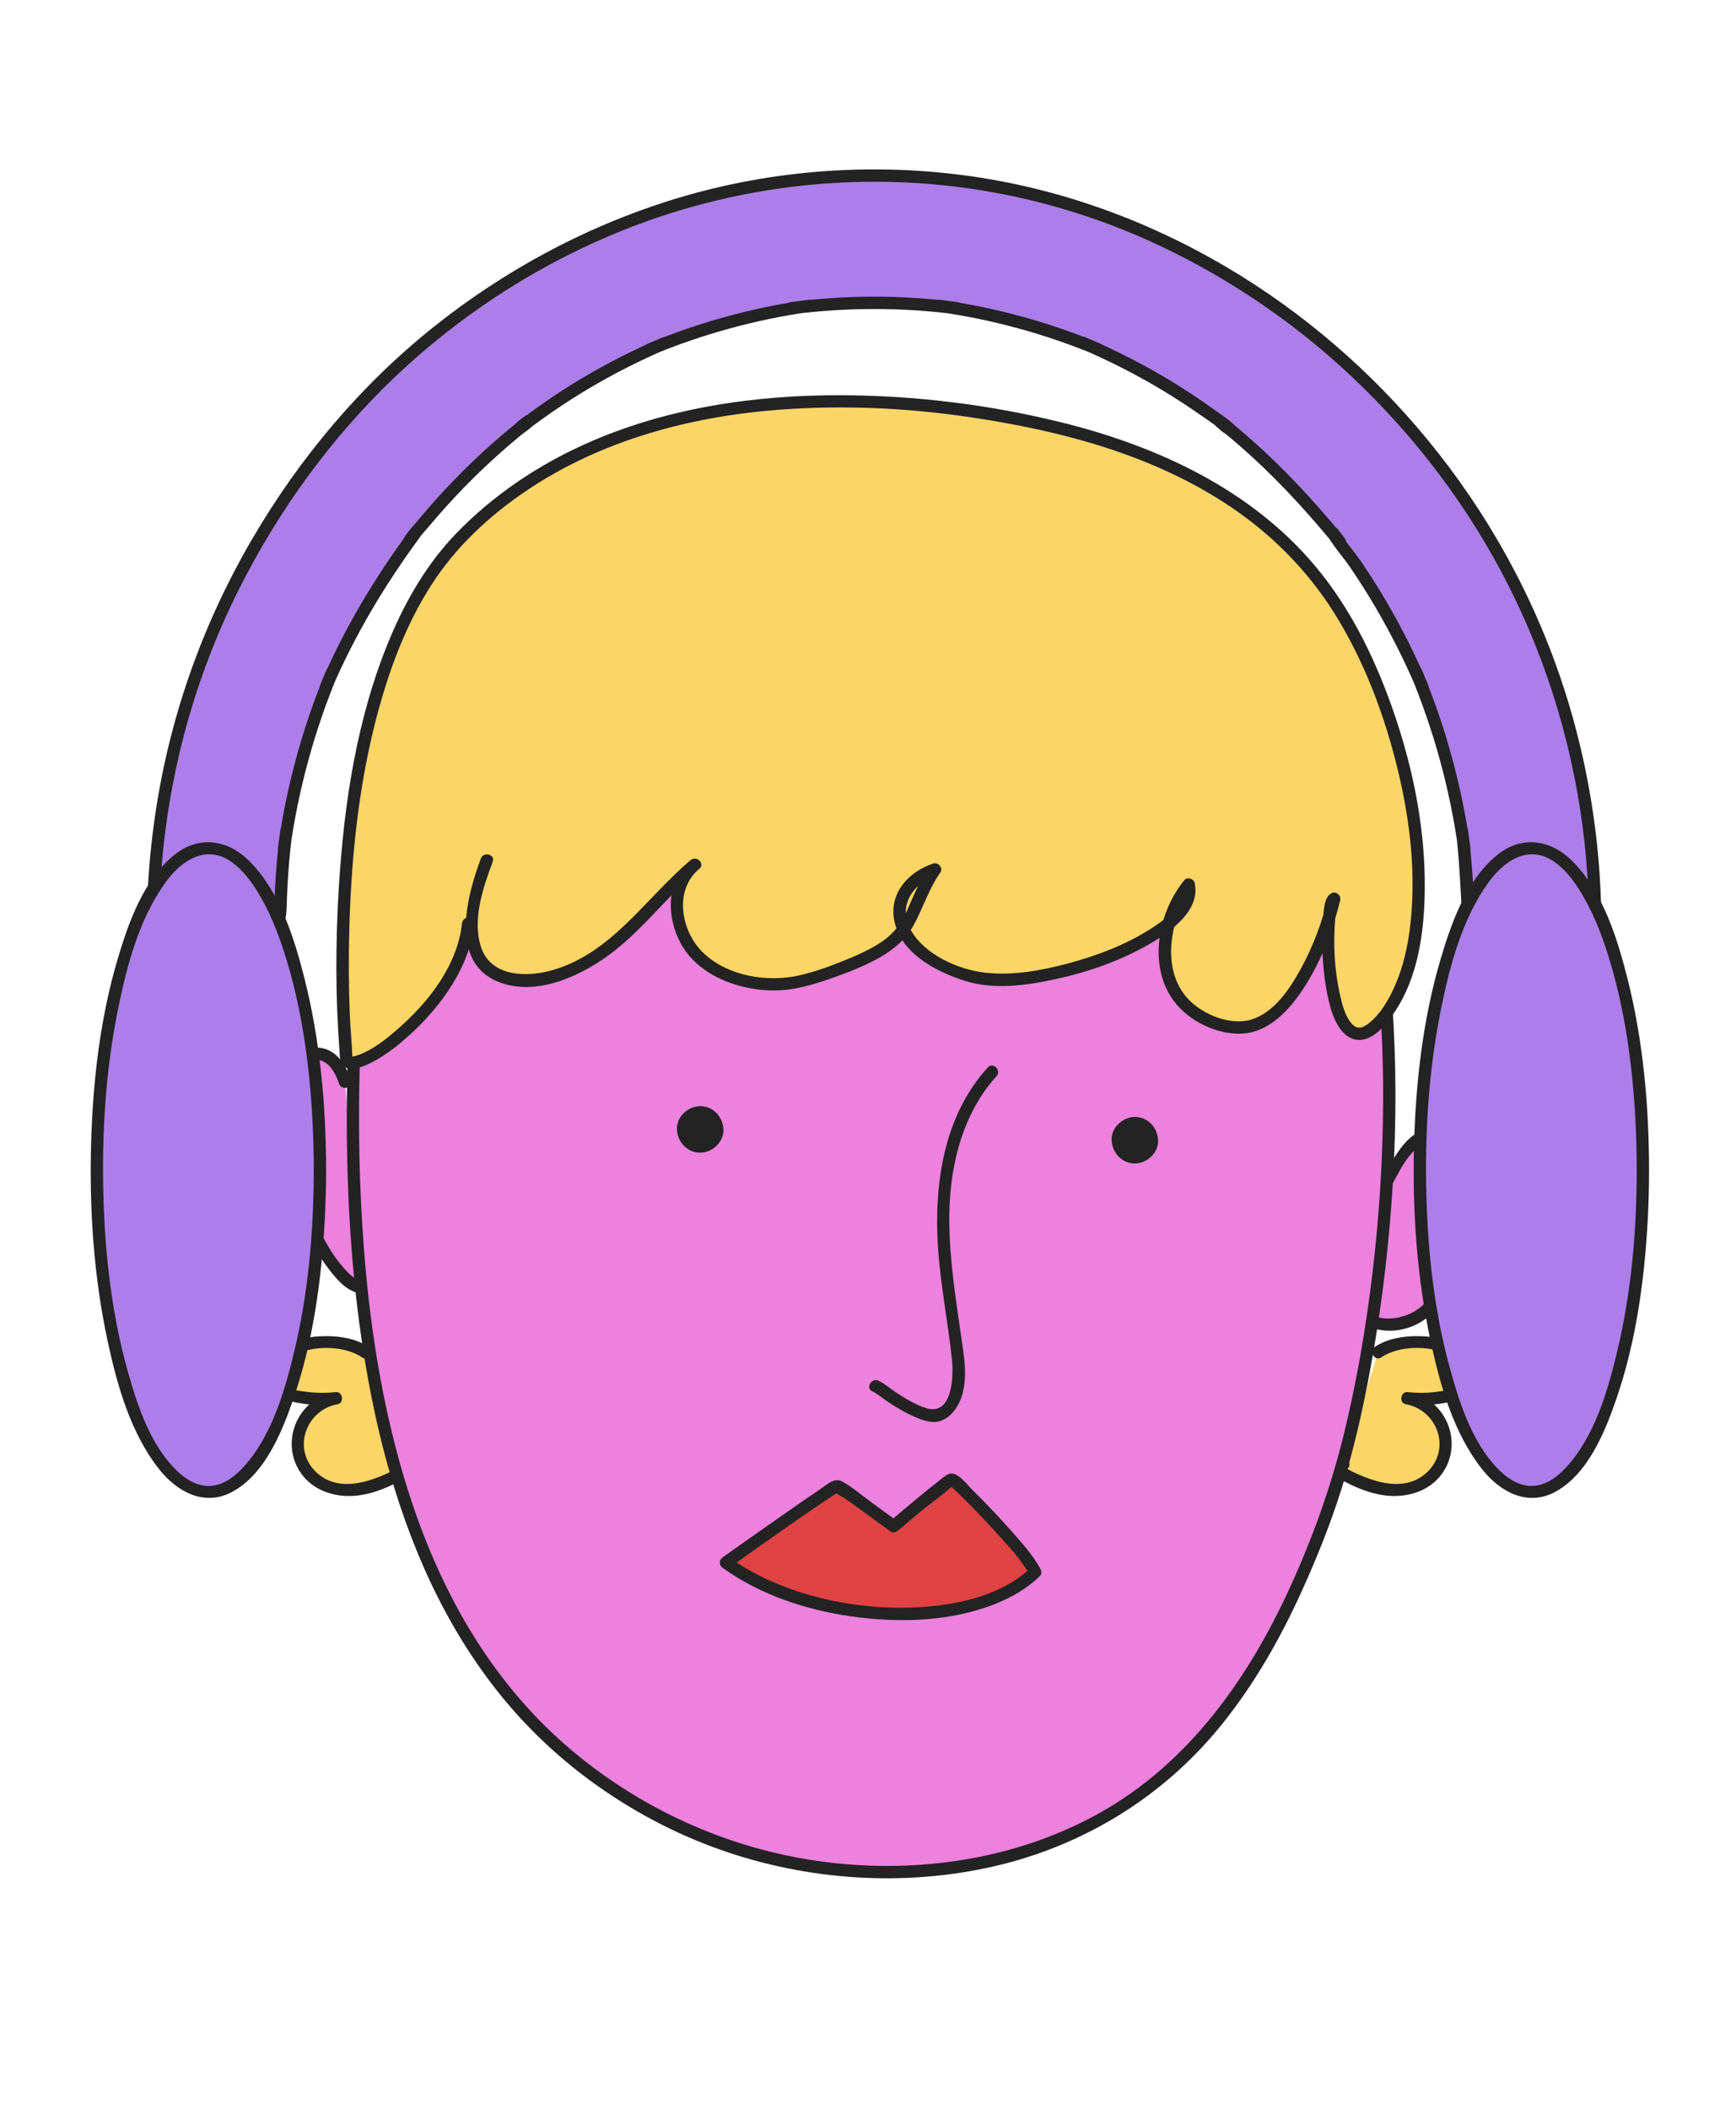 <?xml version="1.0" encoding="UTF-8"?>
<svg xmlns="http://www.w3.org/2000/svg" id="Calque_34" data-name="Calque 34" viewBox="0 0 280 340">
  <defs>
    <style>
      .cls-1 {
        fill: #ed81de;
      }

      .cls-2 {
        fill: #fcd567;
      }

      .cls-3 {
        fill: #ad7eea;
      }

      .cls-4 {
        fill: #e04343;
      }

      .cls-5 {
        fill: #232323;
      }
    </style>
  </defs>
  <g>
    <path class="cls-3" d="m45.241,146.409c.086-4.146.4-8.277.942-12.388l-.366,2.725c1.332-9.791,3.963-19.348,7.792-28.456-.344.816-.689,1.632-1.033,2.448,2.18-5.128,4.718-10.096,7.617-14.855,1.403-2.302,2.889-4.554,4.452-6.751.758-1.066,1.554-2.102,2.328-3.155-2.103,2.86-.561.73-.04.078.48-.599.966-1.194,1.458-1.783,3.486-4.176,7.274-8.101,11.33-11.727.969-.867,1.954-1.716,2.953-2.548.529-.44,1.062-.876,1.599-1.306.239-.191.479-.38.718-.571,1.451-1.155-2.108,1.59-.624.48,2.143-1.603,4.315-3.159,6.56-4.617,5.202-3.379,10.695-6.287,16.406-8.707-.816.344-1.632.689-2.448,1.033,8.169-3.418,16.729-5.775,25.502-6.983-.908.122-1.816.244-2.725.366,8.853-1.176,17.814-1.176,26.667,0-.908-.122-1.816-.244-2.725-.366,8.773,1.208,17.333,3.565,25.502,6.983l-2.448-1.033c5.077,2.151,9.982,4.687,14.665,7.6,2.271,1.413,4.488,2.912,6.647,4.491.555.406,1.105.819,1.654,1.233s1.45,1.181-.985-.763c.239.191.481.377.721.568,1.137.904,2.257,1.83,3.358,2.778,4.121,3.548,7.979,7.401,11.54,11.51.855.986,1.692,1.987,2.512,3.002.434.537.845,1.096,1.288,1.625.008.009-1.68-2.203-.76-.977.277.369.555.737.83,1.108,1.602,2.166,3.127,4.39,4.571,6.665,3.359,5.291,6.265,10.856,8.717,16.622l-1.033-2.448c3.828,9.108,6.46,18.665,7.792,28.456-.122-.908-.244-1.816-.366-2.725.541,4.111.856,8.243.942,12.388.111,5.357,4.635,10.501,10.249,10.249,5.458-.244,10.368-4.506,10.249-10.249-.493-23.819-8.092-47.542-21.802-67.058-13.901-19.788-32.89-35.06-55.454-43.846-22.206-8.647-47.544-9.478-70.347-2.634-22.273,6.685-42.495,20.396-57.064,38.509-7.875,9.791-14.094,20.294-18.92,31.889-4.624,11.109-7.289,22.805-8.439,34.77-.268,2.783-.422,5.575-.48,8.37-.111,5.364,4.794,10.494,10.249,10.249,5.648-.253,10.13-4.502,10.249-10.249h0Z"></path>
    <path class="cls-5" d="m46.234,146.409c.095-4.145.409-8.277.942-12.388.142-1.1-1.803-1.373-1.952-.264-.134.996-.268,1.992-.402,2.989-.148,1.099,1.798,1.373,1.952.264,1.352-9.786,3.983-19.342,7.792-28.456.493-1.18-1.426-1.689-1.916-.528-.344.816-.689,1.632-1.033,2.448-.434,1.028,1.374,1.8,1.816.766,3.79-8.866,8.676-17.017,14.397-24.761l-1.716-1.003c-.356.484-.707.974-1.073,1.452l1.716,1.003c.585-1.066,1.57-2.038,2.336-2.955,1.843-2.207,3.77-4.344,5.776-6.404,1.959-2.012,3.994-3.95,6.1-5.808,1.05-.926,2.118-1.833,3.203-2.719.599-.489,1.37-.924,1.875-1.509.696-.807-.2-2.211-1.204-1.56-.534.346-1.077.767-1.549,1.194-.875.792.237,2.042,1.204,1.56.538-.268,1.025-.759,1.507-1.113,1.014-.745,2.036-1.479,3.071-2.195,1.924-1.33,3.895-2.592,5.907-3.787,4.132-2.455,8.431-4.614,12.851-6.498,1.175-.501.161-2.207-1.003-1.716-.816.344-1.632.689-2.448,1.033-1.025.432-.276,2.249.766,1.816,8.175-3.399,16.733-5.755,25.502-6.983,1.097-.154.847-2.101-.264-1.952-.996.134-1.992.268-2.989.402-1.097.147-.848,2.097.264,1.952,8.856-1.155,17.811-1.155,26.667,0,1.1.143,1.373-1.803.264-1.952-.996-.134-1.992-.268-2.989-.402-1.099-.148-1.373,1.796-.264,1.952,8.768,1.228,17.327,3.584,25.502,6.983,1.182.491,1.688-1.427.528-1.916l-2.448-1.033c-1.028-.434-1.801,1.375-.766,1.816,4.649,1.981,9.163,4.266,13.49,6.879,2.144,1.295,4.242,2.667,6.289,4.11,1.224.862,2.564,1.709,3.612,2.679l.703-1.696c.654-.008.501.236.221-.076-.302-.338-.775-.614-1.129-.896-.468.468-.937.937-1.405,1.405,7.293,5.75,13.545,12.318,19.418,19.483.707.863,2.243-.302,1.56-1.204-.392-.518-.781-1.04-1.188-1.546-.719-.894-2.113.252-1.56,1.204,1.006,1.732,2.448,3.303,3.581,4.963,1.447,2.12,2.823,4.289,4.122,6.502,2.515,4.283,4.734,8.731,6.686,13.297.437,1.023,2.255.274,1.816-.766l-1.033-2.448c-.489-1.159-2.41-.654-1.916.528,3.809,9.114,6.44,18.67,7.792,28.456.152,1.097,2.101.847,1.952-.264-.134-.996-.268-1.992-.402-2.989-.147-1.097-2.096-.848-1.952.264.549,4.242.704,8.467.955,12.73.176,2.991,1.524,5.886,3.701,7.948,4.564,4.324,11.894,3.63,16.015-.991,2.139-2.398,2.822-5.236,2.729-8.382-.116-3.898-.422-7.791-.913-11.66-.985-7.764-2.682-15.428-5.107-22.87-4.749-14.577-12.227-28.097-21.966-39.93-9.046-10.991-19.972-20.441-32.225-27.697-13.05-7.728-27.469-12.93-42.522-14.909-15.854-2.085-32.187-.726-47.449,4.068-13.86,4.353-26.821,11.375-38.162,20.44-11.776,9.413-21.597,21.123-29.192,34.129-8.288,14.193-13.69,29.737-15.864,46.032-.575,4.307-.963,8.642-1.056,12.987-.068,3.178,1.073,6.147,3.317,8.423,4.414,4.479,11.716,4.255,16.036-.269,1.991-2.085,3.017-4.801,3.121-7.661.046-1.279-1.941-1.277-1.987,0-.214,5.885-6.056,10.71-11.931,8.907-2.956-.907-5.38-3.467-6.242-6.421-.494-1.693-.327-3.459-.251-5.198.093-2.123.248-4.243.462-6.357,1.587-15.675,6.101-30.756,13.467-44.686,6.669-12.612,15.404-24.177,25.986-33.766,10.195-9.238,22.06-16.704,34.844-21.803,13.763-5.489,28.533-8.135,43.347-7.747,14.924.39,29.587,3.902,43.09,10.257,12.145,5.716,23.267,13.491,32.845,22.892,10.016,9.83,18.376,21.343,24.465,33.993,6.376,13.248,10.304,27.708,11.531,42.358.157,1.871.27,3.746.339,5.622.059,1.61.147,3.185-.342,4.742-.876,2.788-3.249,4.963-5.98,5.899-6.347,2.174-11.967-2.82-12.143-9.171-.11-3.985-.419-7.956-.931-11.91-.651.088-1.301.176-1.952.264.122.908.244,1.816.366,2.725l1.916-.528c-1.352-9.786-3.983-19.342-7.792-28.456l-1.916.528,1.033,2.448,1.816-.766c-1.952-4.566-4.172-9.014-6.686-13.297-1.26-2.145-2.591-4.248-3.989-6.306-1.174-1.728-2.67-3.36-3.715-5.16-.52.401-1.04.803-1.56,1.204.301.374.587.761.877,1.144l1.56-1.204c-5.873-7.165-12.126-13.733-19.418-19.483-.992-.782-2.407.606-1.405,1.405.551.439,1.512,1.565,2.312,1.554.831-.011,1.349-1.097.703-1.696-.984-.911-2.161-1.665-3.245-2.443-2.166-1.555-4.389-3.03-6.665-4.419-4.446-2.712-9.093-5.076-13.883-7.118l-1.003,1.716,2.686,1.133.528-1.916c-8.175-3.399-16.733-5.755-25.502-6.983l-.264,1.952c.908.122,1.816.244,2.725.366v-1.987c-8.856-1.155-17.811-1.155-26.667,0l.264,1.952c.908-.122,1.816-.244,2.725-.366l-.528-1.916c-8.768,1.228-17.327,3.584-25.502,6.983l.528,1.916c.895-.378,1.79-.756,2.686-1.133l-1.003-1.716c-4.421,1.884-8.719,4.043-12.851,6.498-2.011,1.195-3.982,2.457-5.907,3.787-1.035.716-2.057,1.449-3.071,2.195-.482.354-.969.846-1.507,1.113.401.52.803,1.04,1.204,1.56.348-.315.752-.628,1.147-.883-.401-.52-.803-1.04-1.204-1.56-.497.577-1.286,1.028-1.875,1.509-1.085.886-2.152,1.792-3.203,2.719-2.223,1.961-4.366,4.011-6.425,6.143-1.996,2.067-3.914,4.21-5.746,6.423-.766.925-1.764,1.932-2.352,3.003-.633,1.155.959,1.992,1.716,1.003.365-.478.716-.967,1.073-1.452.759-1.032-.964-2.021-1.716-1.003-5.721,7.744-10.607,15.896-14.397,24.761l1.816.766c.344-.816.689-1.632,1.033-2.448l-1.916-.528c-3.809,9.114-6.44,18.67-7.792,28.456l1.916.528.366-2.725c-.651-.088-1.301-.176-1.952-.264-.532,4.112-.847,8.243-.942,12.388-.029,1.279,1.958,1.279,1.987,0Z"></path>
  </g>
  <g>
    <path class="cls-2" d="m222.281,217.991c3.418-2.368,11.692-2.177,13.918,1.336.829,1.308,1.204,3.133.236,4.342-.599.748-1.568,1.082-2.498,1.312-2.264.559-4.626.718-6.944.464,2.822.433,5.285,2.663,5.995,5.428s-.374,5.906-2.64,7.645c-2.143,1.645-5.074,1.984-7.726,1.466-2.652-.518-5.086-1.803-7.422-3.16.117-.604.923-.948,1.44-.615"></path>
    <path class="cls-5" d="m222.782,218.849c2.881-1.918,7.638-1.969,10.713-.494,1.508.724,3.523,2.999,2.141,4.704-.81 1-2.676,1.165-3.851,1.33-1.59.224-3.196.219-4.792.062-1.105-.109-1.367,1.756-.264,1.952,4.943.877,7.303,6.878,3.736,10.669-4.067,4.322-10.591,1.306-14.763-1.106l.457,1.122c-.004-.009-.01-.016-.019-.021,1.161.504,2.174-1.207,1.003-1.716-1.234-.536-2.425-.074-2.9,1.208-.15.406.1.916.457,1.122,2.982,1.724,6.172,3.348,9.682,3.507,3.054.138,6.188-.924,8.077-3.416,3.736-4.929.898-12.204-5.2-13.286l-.264,1.952c2.009.198,4.015.12,6.001-.241,1.47-.268,3.124-.639,4.143-1.826,1.844-2.147.532-5.523-1.492-7.032-1.934-1.442-4.541-1.893-6.902-1.915-2.36-.022-4.964.377-6.964,1.709-1.06.705-.066,2.427,1.003,1.716h0Z"></path>
  </g>
  <g>
    <path class="cls-2" d="m58.901,217.991c-3.418-2.368-11.692-2.177-13.918,1.336-.829,1.308-1.204,3.133-.236,4.342.599.748,1.568,1.082,2.498,1.312,2.264.559,4.626.718,6.944.464-2.822.433-5.285,2.663-5.995,5.428-.71,2.766.374,5.906,2.64,7.645,2.143,1.645,5.074,1.984,7.726,1.466,2.652-.518,5.086-1.803,7.422-3.16-.117-.604-.923-.948-1.44-.615"></path>
    <path class="cls-5" d="m59.403,217.133c-1.965-1.308-4.51-1.713-6.829-1.71-2.401.003-5.069.449-7.037,1.917-2.013,1.501-3.273,4.751-1.57,6.932.991,1.268,2.719,1.653,4.221,1.926,1.986.361,3.993.439,6.001.241l-.264-1.952c-6.099,1.083-8.937,8.357-5.2,13.286,1.889,2.492,5.022,3.555,8.077,3.416,3.51-.159,6.699-1.784,9.682-3.507.353-.204.607-.717.457-1.122-.473-1.278-1.662-1.746-2.9-1.208-1.17.508-.159,2.221,1.003,1.716-.009.005-.016.012-.019.021l.457-1.122c-4.173,2.412-10.696,5.428-14.763,1.106-3.567-3.791-1.207-9.791,3.736-10.669,1.091-.194.853-2.062-.264-1.952-1.502.148-3.016.163-4.516-.022-1.19-.147-3.109-.307-4.01-1.228-1.618-1.655.486-4.11,2.024-4.845,3.079-1.471,7.829-1.427,10.713.494,1.067.711,2.064-1.01,1.003-1.716h0Z"></path>
  </g>
  <g>
    <path class="cls-1" d="m221.418,193.842c2.254-2.316,3.253-5.575,5.207-8.149,1.954-2.575,5.81-4.379,8.364-2.398,1.826,1.416,2.075,4.048,2.012,6.358-.114,4.202-.756,8.389-1.905,12.432-1.081,3.803-2.771,7.685-6.014,9.946-3.243,2.261-8.378,2.154-10.592-1.121"></path>
    <path class="cls-5" d="m222.12,194.544c2.61-2.788,3.516-6.946,6.418-9.438,1.231-1.058,3.048-1.983,4.712-1.571,1.888.468,2.552,2.437,2.711,4.17.391,4.27-.45,8.869-1.518,12.988-.933,3.598-2.259,7.437-5.165,9.934-2.674,2.297-7.623,2.992-9.93-.22-.74-1.029-2.464-.038-1.716,1.003,2.306,3.211,6.621,3.854,10.157,2.425,4.103-1.658,6.405-5.841,7.752-9.832,1.661-4.924,2.699-10.553,2.443-15.764-.096-1.952-.545-4.041-2.031-5.427-1.436-1.34-3.463-1.617-5.308-1.09-5.573,1.594-6.412,7.657-9.931,11.416-.873.933.529,2.341,1.405,1.405h0Z"></path>
  </g>
  <g>
    <path class="cls-1" d="m55.643,174.453c-.569-1.742-1.485-3.562-3.171-4.28-2.192-.933-4.824.498-5.999,2.57-1.175,2.072-1.45,4.591-1.165,6.956,2.04,16.912,9.247,27.277,12.842,27.82"></path>
    <path class="cls-5" d="m56.601,174.189c-.662-1.948-1.659-3.972-3.628-4.873-1.672-.765-3.628-.414-5.13.576-4.085,2.694-3.837,8.069-3.188,12.317,1.167,7.639,3.471,15.83,8.162,22.116,1.217,1.631,2.92,3.779,5.068,4.153,1.251.218,1.788-1.697.528-1.916-1.29-.225-2.383-1.439-3.228-2.427-1.585-1.854-2.804-4.038-3.855-6.229-1.498-3.126-2.61-6.435-3.462-9.792-.502-1.978-.909-3.979-1.229-5.995-.334-2.102-.667-4.254-.227-6.367.437-2.099,1.632-4.293,3.893-4.792,2.435-.537,3.716,1.808,4.379,3.756.409,1.204,2.329.687,1.916-.528h0Z"></path>
  </g>
  <g>
    <path class="cls-1" d="m59.992,132.143c-13.166,111.656,18.719,145.407,44.801,159.891,26.082,14.485,61.366,13.377,83.697-6.408,12.518-11.091,20.108-26.689,25.779-42.423,11.977-33.226,28.858-157.447-58.113-176.126-31.862-6.843-88.803,2.64-96.164,65.065Z"></path>
    <path class="cls-5" d="m58.998,132.143c-2.018,17.179-3.256,34.481-3.046,51.786.161,13.219,1.165,26.473,3.609,39.477,1.859,9.892,4.595,19.638,8.605,28.882,3.14,7.239,7.106,14.105,11.998,20.303,4.024,5.1,8.681,9.658,13.842,13.601,6.348,4.85,13.422,8.788,20.907,11.577,13.977,5.207,29.498,6.494,44.109,3.424,15.068-3.166,28.451-11.216,38.105-23.232,5.255-6.54,9.416-13.872,12.869-21.5,2.393-5.286,4.577-10.711,6.326-16.248,2.026-6.414,3.503-13.005,4.721-19.616,1.583-8.589,2.684-17.272,3.342-25.98.742-9.826.91-19.702.377-29.543-.548-10.122-1.832-20.235-4.146-30.11-2.268-9.676-5.553-19.163-10.207-27.96-4.558-8.614-10.491-16.547-17.793-23.028-7.83-6.95-17.078-12.098-27.009-15.372-8.969-2.956-18.37-4.385-27.806-4.414-9.713-.03-19.494,1.351-28.751,4.319-9.886,3.169-19.181,8.203-26.906,15.176-8.64,7.8-14.926,17.837-18.75,28.795-2.221,6.364-3.596,12.979-4.396,19.664-.152,1.267,1.837,1.256,1.987,0,1.523-12.725,5.439-25.257,12.751-35.876,5.98-8.685,14.1-15.701,23.402-20.63,8.706-4.614,18.346-7.433,28.104-8.683,8.792-1.127,17.809-1.087,26.568.319,10.149,1.63,20.087,5.066,28.899,10.384,8.322,5.022,15.543,11.744,21.278,19.584,5.68,7.764,9.95,16.487,13.077,25.566,3.23,9.38,5.309,19.149,6.537,28.985,1.22,9.766,1.636,19.627,1.44,29.464-.183,9.183-.895,18.359-2.111,27.462-1.011,7.571-2.364,15.11-4.184,22.529-2.093,8.536-5.061,16.784-8.724,24.779-6.708,14.641-16.291,28.206-30.581,36.227-12.822,7.197-27.937,9.664-42.48,8.171-11.989-1.231-23.544-5.262-33.747-11.654-4.936-3.093-9.527-6.707-13.645-10.829-4.929-4.934-9.129-10.539-12.62-16.571-4.411-7.62-7.678-15.849-10.12-24.296-3.169-10.965-4.983-22.293-5.962-33.653-1.29-14.955-1.17-30.015-.261-44.989.534-8.784,1.354-17.549,2.38-26.29.149-1.268-1.84-1.257-1.987,0Z"></path>
  </g>
  <path class="cls-5" d="m112.934,185.844c1.962,0,3.841-1.725,3.75-3.75-.091-2.032-1.648-3.75-3.75-3.75-1.962,0-3.841,1.725-3.75,3.75.091,2.032,1.648,3.75,3.75,3.75h0Z"></path>
  <path class="cls-5" d="m183.043,187.585c1.962,0,3.841-1.725,3.75-3.75-.091-2.032-1.648-3.75-3.75-3.75-1.962,0-3.841,1.725-3.75,3.75.091,2.032,1.648,3.75,3.75,3.75h0Z"></path>
  <g>
    <path class="cls-2" d="m78.513,138.687c-7.753,20.435,5.182,20.917,12.291,18.214,9.806-3.728,13.251-10.78,21.287-17.523-4.703,3.732-3.349,11.887,1.376,15.592,4.724,3.705,11.518,4.652,17.242,2.84,19.325-6.12,14.165-9.294,20.098-17.633-8.205,2.592-8.644,12.931,5.598,17.159,10.56,3.135,37.309-6.447,35.319-14.725-5.28,6.34-6.884,20.647,7.059,22.96,8.373,1.389,14.378-12.325,16.412-20.665-2.069,1.043-1.419,32.33,8.669,18.064,8.06-11.399,6.266-37.831-5.374-60.367-14.126-27.35-44.353-34.619-70.659-37.422-9.167-.404-47.893-4.428-73.229,21.2-24.534,24.816-18.734,84.393-18.734,84.393.81,3.334,18.382-8.703,19.641-21.9"></path>
    <path class="cls-5" d="m77.555,138.423c-2.224,5.929-5.121,16.56,2.688,19.823,6.371,2.662,14.087-1.157,18.98-5.042,4.938-3.921,8.757-9.051,13.57-13.123.981-.83-.429-2.213-1.405-1.405-3.961,3.281-3.913,9.153-1.611,13.392,2.697,4.967,8.656,7.331,14.061,7.604,3.244.164,6.26-.583,9.306-1.613,2.604-.881,5.205-1.847,7.659-3.096,2.671-1.359,5.12-3.147,6.575-5.825,1.529-2.813,2.417-5.806,4.287-8.46.498-.707-.329-1.72-1.122-1.46-3.866,1.267-7.035,4.589-6.36,8.897.861,5.496,6.79,8.576,11.559,10.057,4.638,1.441,9.854.708,14.503-.303,5.338-1.16,10.685-3.026,15.402-5.811,3.261-1.926,8.008-5.29,7.036-9.712-.152-.689-1.191-1.012-1.661-.438-4.281,5.225-5.938,13.877-1.623,19.575,2.399,3.168,6.912,5.367,10.911,5.171,4.232-.207,7.427-3.578,9.653-6.87,2.955-4.371,4.93-9.511,6.191-14.613.206-.834-.696-1.566-1.46-1.122-1.049.61-1.134,2.363-1.254,3.413-.226,1.972-.228,3.975-.144,5.955.1,2.372.343,4.756.827,7.081.378,1.815.898,3.764,1.977,5.302.919,1.31,2.318,2.187,3.959,1.77,2.093-.533,3.65-2.618,4.801-4.296,3.944-5.752,4.897-13.322,4.941-20.127.06-9.249-1.735-18.54-4.658-27.291-2.933-8.783-6.966-17.349-12.932-24.492-10.407-12.46-25.588-19.464-41.075-23.28-11.557-2.847-23.44-4.309-35.339-4.359-14.124-.06-28.447,2.048-41.408,7.863-7.753,3.478-14.966,8.344-20.869,14.479-4.597,4.777-7.985,10.587-10.553,16.666-5.364,12.699-7.481,26.669-8.319,40.351-.539,8.804-.555,17.686.123,26.485.039.507.015,1.124.185,1.61.641,1.829,2.999,1.036,4.25.477,2.513-1.124,4.769-2.91,6.803-4.739,2.668-2.398,5.062-5.163,6.952-8.217,1.857-3.001,3.17-6.303,3.539-9.826.133-1.27-1.855-1.261-1.987,0-.715,6.822-5.507,12.861-10.542,17.195-1.813,1.56-3.906,3.23-6.193,4.037-.235.083-.75.22-.836.229-.399.041-.27-.078-.187.074.081.15.096.562.082.119-.07-2.265-.321-4.533-.411-6.8-.187-4.644-.213-9.295-.086-13.941.347-12.694,1.749-25.519,5.395-37.719,1.847-6.179,4.309-12.218,7.785-17.669,3.924-6.153,9.337-11.198,15.364-15.268,12.162-8.215,26.713-12.06,41.228-13.103,10.032-.72,20.159-.262,30.102,1.198,14.859,2.181,29.948,6.114,42.512,14.652,6.503,4.419,12.117,10.086,16.329,16.733,4.959,7.825,8.319,16.817,10.467,25.799,1.929,8.067,2.894,16.545,1.933,24.819-.38,3.269-1.102,6.582-2.424,9.608-.972,2.226-2.353,4.687-4.319,6.191-1.106.846-1.903.917-2.712-.001-1.041-1.181-1.495-2.994-1.844-4.514-.915-3.986-1.147-8.276-.8-12.349.056-.655.114-1.237.27-1.878.037-.153.164-.594.157-.555.021-.132.107-.081-.088.032l-1.46-1.122c-1,4.048-2.465,8.02-4.487,11.672-1.732,3.128-4.18,6.832-7.759,8.018-3.39,1.123-7.827-.679-10.234-3.135-2.191-2.236-2.993-5.369-2.852-8.431.154-3.357,1.381-6.841,3.521-9.452-.554-.146-1.107-.292-1.661-.438.654,2.973-3.061,5.531-5.152,6.871-4.015,2.573-8.58,4.305-13.168,5.543-4.329,1.168-8.986,2.034-13.482,1.542-4.419-.483-9.957-2.953-12.145-7.039-2.037-3.805.512-7.432,4.253-8.658-.374-.486-.748-.973-1.122-1.46-1.543,2.191-2.534,4.568-3.592,7.009-.912,2.103-2.153,3.802-4.064,5.108-1.554,1.062-3.272,1.886-5.005,2.611-2.675,1.12-5.496,2.204-8.325,2.85-5.178,1.183-11.552.154-15.51-3.608-3.598-3.42-4.835-10.107-.658-13.566l-1.405-1.405c-7.298,6.175-12.814,15.175-22.544,17.817-4.055,1.101-9.698.957-11.255-3.789-1.451-4.423.329-9.616,1.881-13.752.45-1.199-1.471-1.717-1.916-.528h0Z"></path>
  </g>
  <path class="cls-5" d="m159.313,172.114c-7.111,7.822-8.685,18.761-8.027,28.95.392,6.059,1.593,12.002,2.248,18.028.296,2.726.125,9.296-4.188,7.932-1.731-.547-3.333-1.556-4.849-2.534-.91-.587-1.808-1.415-2.79-1.874-1.152-.538-2.162,1.174-1.003,1.716.875.409,1.674,1.145,2.48,1.672,1.469.962,2.985,1.87,4.608,2.549,1.234.516,2.698,1.001,4.014.502,1.802-.683,2.946-2.55,3.432-4.325.583-2.132.457-4.396.167-6.561-.44-3.289-.966-6.566-1.395-9.857-.781-5.992-1.302-12.118-.481-18.136.83-6.08,3.016-12.066,7.189-16.656.859-.945-.543-2.354-1.405-1.405h0Z"></path>
  <g>
    <path class="cls-4" d="m166.96,253.467c-9.999,9.693-35.775,8.706-49.887-1.534,5.63-3.982,17.577-12.415,17.968-12.36.325.045,9.099,6.489,9.099,6.489,0,0,8.85-7.55,9.385-7.516.469.03,11.218,10.742,13.435,14.921Z"></path>
    <path class="cls-5" d="m166.257,252.764c-4.428,4.224-10.92,5.804-16.852,6.285-7.152.58-14.476-.344-21.27-2.647-3.753-1.272-7.339-3.014-10.562-5.328v1.716c4.766-3.371,9.528-6.751,14.351-10.041.828-.564,1.656-1.129,2.498-1.672.233-.15.53-.281.739-.462.024-.021.233-.109.23-.129.024.217-.847-.214-.732.003.214.405,1.306.88,1.68,1.144.961.679,1.916,1.367,2.87,2.057,1.48,1.071,2.956,2.147,4.428,3.228.372.273.891.111,1.204-.155,1.169-.997,2.345-1.986,3.525-2.969,1.665-1.387,3.532-2.637,5.126-4.095.068-.062.262-.117.297-.194.149-.328-.741-.013-.706-.077.004-.007.17.129.359.297.65.578,1.274,1.185,1.893,1.795,1.967,1.936,3.876,3.936,5.721,5.989,1.801,2.003,3.749,4.075,5.044,6.457.611,1.124,2.327.122,1.716-1.003-1.237-2.276-3.068-4.281-4.774-6.208-1.997-2.257-4.077-4.446-6.223-6.562-.754-.744-2.355-2.918-3.626-2.591-.651.167-1.274.791-1.787,1.185-1.046.805-2.069,1.639-3.088,2.478-1.64,1.35-3.267,2.715-4.883,4.093l1.204-.155c-1.338-.982-2.679-1.96-4.022-2.934-1.575-1.141-3.165-2.562-4.896-3.46-1.194-.619-2.5.674-3.451,1.311-2.391,1.602-4.75,3.254-7.109,4.904-2.87,2.007-5.731,4.027-8.591,6.05-.639.452-.632,1.262,0,1.716,6.051,4.346,13.413,6.776,20.741,7.817,7.106,1.011,14.656.891,21.521-1.389,3.246-1.078,6.34-2.675,8.83-5.05.927-.884-.479-2.288-1.405-1.405Z"></path>
  </g>
  <g>
    <ellipse class="cls-3" cx="246.999" cy="188.621" rx="17.987" ry="51.946"></ellipse>
    <path class="cls-5" d="m263.992,188.621c-.015,9.819-.858,19.711-3.154,29.276-1.524,6.351-3.602,13.534-8.074,18.508-1.341,1.492-3.057,2.886-5.117,3.135-1.931.234-3.753-.662-5.175-1.905-4.699-4.108-6.928-10.957-8.544-16.765-2.556-9.185-3.623-18.777-3.871-28.289-.263-10.064.385-20.229,2.407-30.103,1.425-6.958,3.415-14.438,7.659-20.269,2.408-3.309,6.198-5.978,10.172-3.517,2.051,1.27,3.566,3.321,4.793,5.356,1.792,2.971,3.083,6.223,4.143,9.518,2.819,8.77,4.076,18.04,4.558,27.214.137,2.611.2,5.226.203,7.84.002,1.279,1.989,1.281,1.987,0-.016-10.35-.945-20.817-3.488-30.872-1.656-6.548-3.991-14.019-8.9-18.927-3.395-3.395-7.995-4.17-11.901-1.13-5.087,3.96-7.584,11.027-9.341,16.976-2.841,9.618-3.997,19.763-4.273,29.763-.294,10.63.432,21.389,2.669,31.8,1.529,7.119,3.708,14.84,8.304,20.651,2.883,3.645,7.309,6.074,11.788,3.653,5.308-2.87,8.047-9.7,9.892-15.071,3.14-9.144,4.488-18.93,5.023-28.55.153-2.761.224-5.526.228-8.291.002-1.279-1.985-1.281-1.987,0Z"></path>
  </g>
  <g>
    <ellipse class="cls-3" cx="33.616" cy="188.621" rx="17.987" ry="51.946"></ellipse>
    <path class="cls-5" d="m50.609,188.621c-.015,9.819-.858,19.711-3.154,29.276-1.524,6.351-3.602,13.534-8.074,18.508-1.341,1.492-3.057,2.886-5.117,3.135-1.931.234-3.753-.662-5.175-1.905-4.699-4.108-6.928-10.957-8.544-16.765-2.556-9.185-3.623-18.777-3.871-28.289-.263-10.064.385-20.229,2.407-30.103,1.425-6.958,3.415-14.438,7.659-20.269,2.408-3.309,6.198-5.978,10.172-3.517,2.051,1.27,3.566,3.321,4.793,5.356,1.792,2.971,3.083,6.223,4.143,9.518,2.819,8.77,4.076,18.04,4.558,27.214.137,2.611.2,5.226.203,7.84.002,1.279,1.989,1.281,1.987,0-.016-10.35-.945-20.817-3.488-30.872-1.656-6.548-3.991-14.019-8.9-18.927-3.395-3.395-7.995-4.17-11.901-1.13-5.087,3.96-7.584,11.027-9.341,16.976-2.841,9.618-3.997,19.763-4.273,29.763-.294,10.63.432,21.389,2.669,31.8,1.529,7.119,3.708,14.84,8.304,20.651,2.883,3.645,7.309,6.074,11.788,3.653,5.308-2.87,8.047-9.7,9.892-15.071,3.14-9.144,4.488-18.93,5.023-28.55.153-2.761.224-5.526.228-8.291.002-1.279-1.985-1.281-1.987,0Z"></path>
  </g>
</svg>
